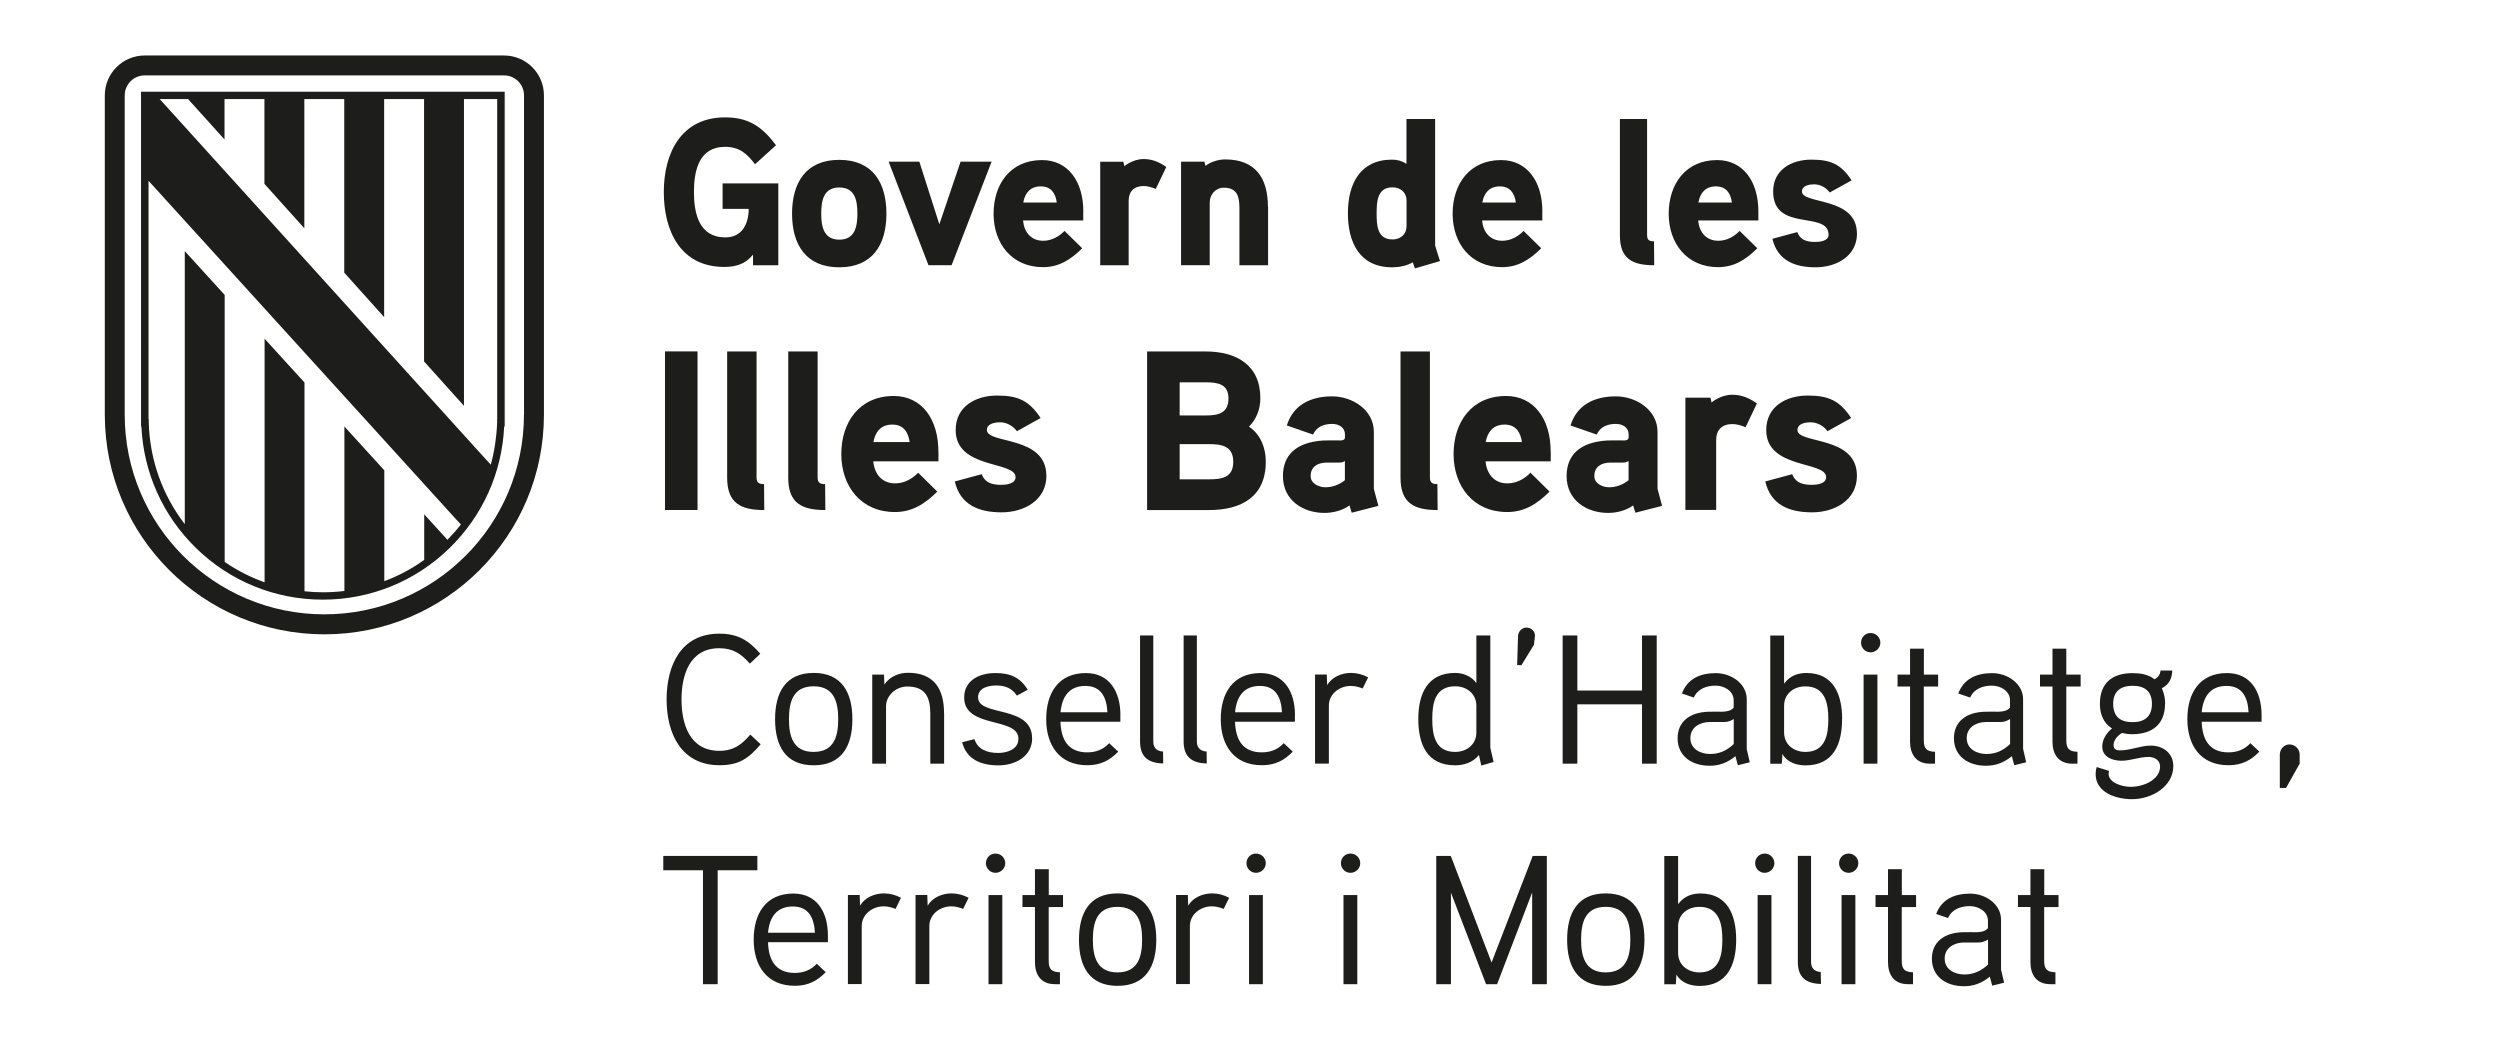 <?xml version="1.0" encoding="UTF-8"?>
<svg id="Capa_1" xmlns="http://www.w3.org/2000/svg" viewBox="0 0 340.16 141.73">
  <defs>
    <style>
      .cls-1 {
        fill: #1d1d1b;
      }
    </style>
  </defs>
  <g>
    <path class="cls-1" d="M98.32,24.94v3.48h3.55c0,2.02-.89,3.88-3.18,3.88-3.58,0-4.27-3.28-4.27-6.16s.66-6.16,4.24-6.16c1.92,0,2.98.91,4.07,2.37l2.86-2.59c-1.89-2.51-3.7-3.79-6.93-3.79-5.99,0-8.34,4.87-8.34,10.17s2.29,10.18,8.22,10.18c1.58,0,2.92-.4,3.92-1.68v1.45h3.44v-11.14h-7.59ZM120.61,29.07c0-4.19-1.86-7.32-6.42-7.32s-6.42,3.14-6.42,7.32,1.86,7.3,6.42,7.3,6.42-3.11,6.42-7.3M116.66,29.07c0,1.77-.34,3.54-2.46,3.54s-2.46-1.77-2.46-3.54.31-3.56,2.46-3.56,2.46,1.79,2.46,3.56M130.7,22l-2.89,8.52-2.72-8.52h-4.18l5.42,14.08h3.15l5.44-14.08h-4.21ZM147.4,28.76c0-4.13-2.12-6.98-5.62-6.98-4.3,0-6.59,3.28-6.59,7.3s2.46,7.27,6.73,7.27c2.15,0,3.75-1,5.33-2.57l-2.41-2.36c-.69.71-1.69,1.34-2.89,1.34-1.69,0-2.61-1.2-2.75-2.76h8.19v-1.23ZM139.23,27.56c.23-1.31.97-2.2,2.38-2.2s2.01.94,2.18,2.2h-4.56ZM158.69,22.72c-1-.71-1.98-1.08-3.09-1.08-1.49,0-2.61.97-2.61.97l-.14-.6h-3.15v14.08h3.87v-8.81c0-1.2.72-1.97,2.03-1.97.55,0,1.12.17,1.66.4l1.43-2.99ZM172.52,28.16c0-3.9-1.66-6.47-5.84-6.47-.92,0-2.03.37-2.66.88l-.14-.57h-3.18v14.08h3.9v-8.52c0-1.11.8-2.02,1.92-2.02,1.78,0,2.12,1.17,2.12,2.71v7.84h3.9v-7.92ZM195.93,35.51c-.06-.2-.66-2.02-.66-2.11v-17.21h-3.9v6.1c-.63-.4-1.26-.57-1.95-.57-4.41,0-6.02,3.36-6.02,7.3s1.58,7.35,6.02,7.35c.97,0,1.98-.2,2.81-.68l.29.83,3.41-1ZM191.38,30.78c0,1.11-.83,1.8-1.92,1.8-2.09,0-2.15-1.99-2.15-3.53s.06-3.56,2.15-3.56c1.09,0,1.92.68,1.92,1.8v3.51ZM209.86,28.76c0-4.13-2.12-6.98-5.62-6.98-4.3,0-6.59,3.28-6.59,7.3s2.46,7.27,6.73,7.27c2.15,0,3.75-1,5.33-2.57l-2.41-2.36c-.69.71-1.69,1.34-2.89,1.34-1.69,0-2.61-1.2-2.75-2.76h8.19v-1.23ZM201.69,27.56c.23-1.31.97-2.2,2.38-2.2s2.01.94,2.18,2.2h-4.55ZM225.05,32.83c-.66,0-.94-.17-.94-.85v-15.79h-3.7v15.85c0,3.19,1.72,4.05,4.67,4.05l-.03-3.25ZM239.25,28.76c0-4.13-2.12-6.98-5.61-6.98-4.3,0-6.59,3.28-6.59,7.3s2.46,7.27,6.73,7.27c2.15,0,3.75-1,5.33-2.57l-2.41-2.36c-.69.71-1.69,1.34-2.89,1.34-1.69,0-2.61-1.2-2.75-2.76h8.19v-1.23ZM231.09,27.56c.23-1.31.97-2.2,2.38-2.2s2.01.94,2.18,2.2h-4.56ZM252.66,31.78c0-5.07-7.48-3.93-7.48-5.73,0-.83,1.06-.97,1.66-.97.83,0,1.63.45,2.12,1.11l2.98-1.65c-1.43-2.17-2.81-2.82-5.47-2.82s-5.21,1.34-5.21,4.33c0,5.61,7.54,2.54,7.54,5.9,0,.86-1.2.97-1.83.97-1.46,0-2.09-.48-2.43-1.34l-3.38.91c.69,2.93,3.01,3.88,5.87,3.88s5.64-1.54,5.64-4.59"/>
    <path class="cls-1" d="M94.91,47.81h-4.43v21.58h4.43v-21.58ZM103.96,65.87c-.71,0-1.02-.18-1.02-.93v-17.12h-4v17.19c0,3.46,1.86,4.39,5.05,4.39l-.03-3.52ZM112.27,65.87c-.71,0-1.02-.18-1.02-.93v-17.12h-4v17.19c0,3.46,1.86,4.39,5.05,4.39l-.03-3.52ZM127.68,61.45c0-4.48-2.29-7.57-6.08-7.57-4.65,0-7.13,3.55-7.13,7.91s2.67,7.88,7.29,7.88c2.33,0,4.06-1.08,5.77-2.78l-2.6-2.57c-.74.77-1.83,1.45-3.13,1.45-1.83,0-2.82-1.3-2.98-3h8.87v-1.33ZM118.84,60.15c.25-1.42,1.05-2.38,2.57-2.38s2.17,1.02,2.36,2.38h-4.93ZM142.37,64.72c0-5.5-8.09-4.27-8.09-6.21,0-.9,1.15-1.05,1.8-1.05.9,0,1.77.5,2.29,1.21l3.22-1.79c-1.55-2.35-3.04-3.06-5.92-3.06s-5.64,1.45-5.64,4.7c0,5.35,8.15,4.17,8.15,6.4,0,.93-1.3,1.05-1.98,1.05-1.58,0-2.26-.52-2.63-1.45l-3.66.99c.74,3.18,3.26,4.2,6.36,4.2s6.11-1.67,6.11-4.98M172.23,62.81c0-1.86-.71-3.71-2.29-4.76,1.02-.99,1.55-2.44,1.55-3.86,0-4.58-3.32-6.37-7.47-6.37h-7.94v21.58h8.43c4.37,0,7.72-1.79,7.72-6.58M167.15,54.21c0,2.01-1.39,2.32-3.07,2.32h-3.57v-4.51h3.57c1.64,0,3.07.25,3.07,2.19M167.8,62.84c0,2.13-1.52,2.38-3.29,2.38h-4v-4.79h4c1.77,0,3.29.28,3.29,2.41M186.93,66.51v-7.76c0-2.97-2.91-4.82-5.67-4.82-2.95,0-5.3,1.17-6.17,3.96l3.57,1.24c.47-1.05,1.43-1.45,2.6-1.45.96,0,1.74.52,1.74,1.42v.43c0,.18-.12.37-.53.4,0,0-1.3-.03-2.33,0-3.88.22-5.58,2.07-5.58,4.85,0,3.25,2.67,5.01,5.67,5.01,1.12,0,2.48-.34,3.38-1.02l.31.99,3.63-.93-.62-2.32ZM182.99,65.34c-.78.62-1.67.96-2.67.96-.84,0-1.99-.49-1.99-1.51,0-1.33.99-1.82,2.14-1.85h1.74c.31,0,.56-.06.78-.22v2.63ZM195.58,65.87c-.71,0-1.02-.18-1.02-.93v-17.12h-4v17.19c0,3.46,1.86,4.39,5.05,4.39l-.03-3.52ZM210.99,61.45c0-4.48-2.29-7.57-6.08-7.57-4.65,0-7.13,3.55-7.13,7.91s2.67,7.88,7.29,7.88c2.33,0,4.06-1.08,5.77-2.78l-2.6-2.57c-.74.77-1.83,1.45-3.13,1.45-1.83,0-2.82-1.3-2.98-3h8.87v-1.33ZM202.15,60.15c.25-1.42,1.06-2.38,2.57-2.38s2.17,1.02,2.36,2.38h-4.93ZM225.53,66.51v-7.76c0-2.97-2.91-4.82-5.67-4.82-2.95,0-5.3,1.17-6.17,3.96l3.57,1.24c.46-1.05,1.43-1.45,2.6-1.45.96,0,1.74.52,1.74,1.42v.43c0,.18-.12.37-.53.4,0,0-1.3-.03-2.33,0-3.88.22-5.58,2.07-5.58,4.85,0,3.25,2.67,5.01,5.67,5.01,1.12,0,2.48-.34,3.38-1.02l.31.99,3.63-.93-.62-2.32ZM221.59,65.34c-.78.62-1.67.96-2.67.96-.84,0-1.99-.49-1.99-1.51,0-1.33.99-1.82,2.14-1.85h1.74c.31,0,.56-.06.78-.22v2.63ZM239.05,54.89c-1.09-.77-2.14-1.18-3.35-1.18-1.61,0-2.82,1.05-2.82,1.05l-.15-.65h-3.41v15.27h4.19v-9.55c0-1.3.77-2.13,2.2-2.13.59,0,1.21.18,1.8.43l1.55-3.25ZM252.66,64.72c0-5.5-8.09-4.27-8.09-6.21,0-.9,1.15-1.05,1.8-1.05.9,0,1.77.5,2.29,1.21l3.22-1.79c-1.55-2.35-3.04-3.06-5.92-3.06s-5.64,1.45-5.64,4.7c0,5.35,8.15,4.17,8.15,6.4,0,.93-1.3,1.05-1.98,1.05-1.58,0-2.26-.52-2.64-1.45l-3.66.99c.74,3.18,3.25,4.2,6.36,4.2s6.11-1.67,6.11-4.98"/>
    <path class="cls-1" d="M280.1,121.79h-1.95v-3.52h-1.88v3.52h-1.7v1.62h1.7v7.5c0,1.73.83,3,2.7,3h.7v-1.62c-1.1-.02-1.53-.4-1.53-1.52v-7.35h1.95v-1.62ZM270.5,131.24c-.98.9-1.95,1.35-3.23,1.35s-2.67-.65-2.67-2.15,1.3-2.18,2.6-2.2h1.85c.5,0,.78-.02,1.45-.4v3.4ZM272.27,131.89v-6.75c0-2.15-2.15-3.55-4.2-3.55-2.2,0-3.88.8-4.63,2.77l1.62.55c.52-1.2,1.75-1.62,2.95-1.62s2.48.73,2.48,2v1c-.42.48-1,.53-1.55.55,0,0-1.5-.02-1.88,0-2.6.07-4.2,1.4-4.2,3.6,0,2.47,1.97,3.75,4.35,3.75,1.28,0,2.4-.38,3.53-1.3l.33,1.22,1.62-.4-.43-1.82ZM260.72,121.79h-1.95v-3.52h-1.88v3.52h-1.7v1.62h1.7v7.5c0,1.73.83,3,2.7,3h.7v-1.62c-1.1-.02-1.53-.4-1.53-1.52v-7.35h1.95v-1.62ZM252.45,121.79h-1.88v12.12h1.88v-12.12ZM252.85,117.46c0-.75-.6-1.32-1.32-1.32s-1.3.57-1.3,1.32c0,.7.57,1.3,1.3,1.3s1.32-.6,1.32-1.3M247.75,132.26c-1.02-.07-1.33-.68-1.33-1.38v-14.43h-1.8v14.43c0,2.05,1.05,2.95,3.15,3l-.03-1.62ZM241.03,121.79h-1.88v12.12h1.88v-12.12ZM241.43,117.46c0-.75-.6-1.32-1.32-1.32s-1.3.57-1.3,1.32c0,.7.58,1.3,1.3,1.3s1.32-.6,1.32-1.3M234.35,127.86c0,2-.35,4.45-3.12,4.45-1.55,0-2.9-.98-2.9-2.65v-3.62c0-1.65,1.32-2.65,2.9-2.65,2.77,0,3.12,2.47,3.12,4.47M236.23,127.84c0-3.3-1.15-6.27-4.85-6.27-1.02,0-2.17.27-3.05,1.45v-6.55h-1.88v17.45h1.57l.08-1.32c.7,1.23,2.07,1.55,3.15,1.55,3.8,0,4.98-2.9,4.98-6.3M221.83,127.86c0,2.25-.53,4.45-3.35,4.45s-3.35-2.2-3.35-4.45.5-4.47,3.35-4.47,3.35,2.22,3.35,4.47M223.75,127.86c0-3.57-1.4-6.3-5.27-6.3s-5.25,2.72-5.25,6.3,1.38,6.28,5.25,6.28,5.27-2.7,5.27-6.28M210.48,116.46h-1.93l-5.6,14.5-5.55-14.5h-1.98v17.45h2v-12.45l4.78,12.45h1.5l4.77-12.47v12.47h2v-17.45ZM184.68,121.79h-1.88v12.12h1.88v-12.12ZM185.08,117.46c0-.75-.6-1.32-1.33-1.32s-1.3.57-1.3,1.32c0,.7.57,1.3,1.3,1.3s1.33-.6,1.33-1.3M171.83,121.79h-1.88v12.12h1.88v-12.12ZM172.23,117.46c0-.75-.6-1.32-1.33-1.32s-1.3.57-1.3,1.32c0,.7.57,1.3,1.3,1.3s1.33-.6,1.33-1.3M167.25,122.16c-.75-.4-1.52-.6-2.35-.6-1.25,0-2.6.57-3.23,1.67l-.05-1.45h-1.6v12.12h1.88v-7.9c0-1.53,1.38-2.68,3-2.68.55,0,1.1.15,1.6.35l.75-1.53ZM155.4,127.86c0,2.25-.52,4.45-3.35,4.45s-3.35-2.2-3.35-4.45.5-4.47,3.35-4.47,3.35,2.22,3.35,4.47M157.33,127.86c0-3.57-1.4-6.3-5.27-6.3s-5.25,2.72-5.25,6.3,1.38,6.28,5.25,6.28,5.27-2.7,5.27-6.28M144.65,121.79h-1.95v-3.52h-1.88v3.52h-1.7v1.62h1.7v7.5c0,1.73.83,3,2.7,3h.7v-1.62c-1.1-.02-1.53-.4-1.53-1.52v-7.35h1.95v-1.62ZM136.38,121.79h-1.88v12.12h1.88v-12.12ZM136.78,117.46c0-.75-.6-1.32-1.33-1.32s-1.3.57-1.3,1.32c0,.7.58,1.3,1.3,1.3s1.33-.6,1.33-1.3M131.8,122.16c-.75-.4-1.52-.6-2.35-.6-1.25,0-2.6.57-3.23,1.67l-.05-1.45h-1.6v12.12h1.88v-7.9c0-1.53,1.38-2.68,3-2.68.55,0,1.1.15,1.6.35l.75-1.53ZM122.6,122.16c-.75-.4-1.52-.6-2.35-.6-1.25,0-2.6.57-3.23,1.67l-.05-1.45h-1.6v12.12h1.88v-7.9c0-1.53,1.38-2.68,3-2.68.55,0,1.1.15,1.6.35l.75-1.53ZM104.5,126.91c.2-2.15,1.2-3.57,3.38-3.57s2.9,1.6,3,3.57h-6.38ZM112.65,127.31c0-3.28-1.55-5.73-4.7-5.73-3.77,0-5.4,2.77-5.4,6.27s1.75,6.28,5.6,6.28c1.77,0,3.05-.65,4.2-1.85l-1.22-1.15c-.73.8-1.73,1.25-2.98,1.25-2.6,0-3.58-1.73-3.65-4.18h8.15v-.9ZM103.05,116.46h-12.8v1.95h5.4v15.5h2v-15.5h5.4v-1.95Z"/>
    <path class="cls-1" d="M312.9,102.69c0-.77-.6-1.4-1.4-1.4-.7,0-1.3.62-1.3,1.4v4.52h.85l1.85-3.3v-1.23ZM299.57,96.91c.2-2.15,1.2-3.58,3.38-3.58s2.9,1.6,3,3.58h-6.38ZM307.72,97.31c0-3.27-1.55-5.73-4.7-5.73-3.78,0-5.4,2.77-5.4,6.27s1.75,6.27,5.6,6.27c1.78,0,3.05-.65,4.2-1.85l-1.22-1.15c-.73.8-1.73,1.25-2.98,1.25-2.6,0-3.57-1.72-3.65-4.17h8.15v-.9ZM292.8,95.76c0,1.7-.95,2.5-2.65,2.5s-2.62-.8-2.62-2.5,1.02-2.45,2.65-2.45,2.62.75,2.62,2.45M294.6,95.79c0-.68-.1-1.35-.45-2.15,1.07-.52,1.38-1.45,1.42-2.4h-1.6c-.05.52-.3.93-.82,1.18-.88-.68-1.95-.83-3-.83-2.78,0-4.43,1.38-4.43,4.17,0,1.28.4,2.58,1.65,3.35-.88.73-1.33,1.62-1.33,2.48,0,1.35,1.3,1.92,2.62,1.92,1.25,0,2.42-.52,3.7-.52.72,0,1.55.4,1.55,1.3,0,1.85-2.33,2.77-3.97,2.77-1.2,0-3.03-.55-3.03-1.77,0-.15.03-.28.05-.4l-1.67-.52c-.1.3-.15.65-.15.95,0,2.48,2.7,3.42,4.95,3.42,2.68,0,5.62-1.7,5.62-4.52,0-1.7-1.35-2.77-3.07-2.77-1.4,0-2.75.65-4.18.65-.42,0-.88-.1-.88-.7,0-.72.55-1.3,1.15-1.67.53.12.9.17,1.38.17,2.75,0,4.47-1.38,4.47-4.1M283.1,91.79h-1.95v-3.53h-1.88v3.53h-1.7v1.62h1.7v7.5c0,1.72.82,3,2.7,3h.7v-1.62c-1.1-.03-1.52-.4-1.52-1.53v-7.35h1.95v-1.62ZM273.5,101.24c-.97.9-1.95,1.35-3.22,1.35s-2.68-.65-2.68-2.15,1.3-2.18,2.6-2.2h1.85c.5,0,.78-.02,1.45-.4v3.4ZM275.27,101.89v-6.75c0-2.15-2.15-3.55-4.2-3.55-2.2,0-3.88.8-4.62,2.77l1.62.55c.52-1.2,1.75-1.62,2.95-1.62s2.47.72,2.47,2v1c-.42.47-1,.52-1.55.55,0,0-1.5-.02-1.88,0-2.6.08-4.2,1.4-4.2,3.6,0,2.48,1.97,3.75,4.35,3.75,1.28,0,2.4-.38,3.53-1.3l.33,1.23,1.62-.4-.42-1.83ZM263.72,91.79h-1.95v-3.53h-1.88v3.53h-1.7v1.62h1.7v7.5c0,1.72.83,3,2.7,3h.7v-1.62c-1.1-.03-1.53-.4-1.53-1.53v-7.35h1.95v-1.62ZM255.45,91.79h-1.88v12.12h1.88v-12.12ZM255.85,87.46c0-.75-.6-1.33-1.33-1.33s-1.3.58-1.3,1.33c0,.7.58,1.3,1.3,1.3s1.33-.6,1.33-1.3M248.77,97.86c0,2-.35,4.45-3.12,4.45-1.55,0-2.9-.98-2.9-2.65v-3.62c0-1.65,1.32-2.65,2.9-2.65,2.78,0,3.12,2.48,3.12,4.48M250.65,97.84c0-3.3-1.15-6.27-4.85-6.27-1.03,0-2.18.27-3.05,1.45v-6.55h-1.88v17.45h1.57l.08-1.33c.7,1.23,2.08,1.55,3.15,1.55,3.8,0,4.97-2.9,4.97-6.3M235.9,101.24c-.97.9-1.95,1.35-3.22,1.35s-2.68-.65-2.68-2.15,1.3-2.18,2.6-2.2h1.85c.5,0,.78-.02,1.45-.4v3.4ZM237.67,101.89v-6.75c0-2.15-2.15-3.55-4.2-3.55-2.2,0-3.88.8-4.62,2.77l1.62.55c.52-1.2,1.75-1.62,2.95-1.62s2.47.72,2.47,2v1c-.42.47-1,.52-1.55.55,0,0-1.5-.02-1.88,0-2.6.08-4.2,1.4-4.2,3.6,0,2.48,1.98,3.75,4.35,3.75,1.27,0,2.4-.38,3.52-1.3l.33,1.23,1.62-.4-.42-1.83ZM225.42,86.46h-2v7.5h-8.8v-7.5h-2v17.45h2v-8.08h8.8v8.08h2v-17.45ZM208.85,86.51c.05-.6-.52-1.12-1.15-1.12s-1.12.53-1.15,1.15l-.12,3.95.58.02,1.7-2.77.15-1.23ZM200.88,99.66c0,1.65-1.33,2.65-2.9,2.65-2.77,0-3.1-2.43-3.1-4.48s.33-4.45,3.12-4.45c1.58,0,2.88,1.03,2.88,2.65v3.62ZM203.23,103.69c-.02-.08-.45-1.9-.45-1.93v-15.3h-1.9v6.48c-.73-1.02-1.95-1.38-2.88-1.38-3.8,0-5.02,2.88-5.02,6.27s1.15,6.3,5,6.3c1.15,0,2.4-.35,3.25-1.4l.32,1.43,1.68-.48ZM186.15,92.16c-.75-.4-1.52-.6-2.35-.6-1.25,0-2.6.57-3.22,1.67l-.05-1.45h-1.6v12.12h1.88v-7.9c0-1.52,1.38-2.67,3-2.67.55,0,1.1.15,1.6.35l.75-1.52ZM168.05,96.91c.2-2.15,1.2-3.58,3.38-3.58s2.9,1.6,3,3.58h-6.38ZM176.2,97.31c0-3.27-1.55-5.73-4.7-5.73-3.77,0-5.4,2.77-5.4,6.27s1.75,6.27,5.6,6.27c1.78,0,3.05-.65,4.2-1.85l-1.23-1.15c-.73.8-1.73,1.25-2.98,1.25-2.6,0-3.57-1.72-3.65-4.17h8.15v-.9ZM164.18,102.26c-1.02-.07-1.33-.67-1.33-1.38v-14.42h-1.8v14.42c0,2.05,1.05,2.95,3.15,3l-.02-1.62ZM158.25,102.26c-1.03-.07-1.33-.67-1.33-1.38v-14.42h-1.8v14.42c0,2.05,1.05,2.95,3.15,3l-.02-1.62ZM144.3,96.91c.2-2.15,1.2-3.58,3.38-3.58s2.9,1.6,3,3.58h-6.38ZM152.45,97.31c0-3.27-1.55-5.73-4.7-5.73-3.78,0-5.4,2.77-5.4,6.27s1.75,6.27,5.6,6.27c1.77,0,3.05-.65,4.2-1.85l-1.23-1.15c-.73.8-1.73,1.25-2.98,1.25-2.6,0-3.57-1.72-3.65-4.17h8.15v-.9ZM140.43,100.44c0-4.55-7.35-2.9-7.35-5.55,0-1.38,1.55-1.62,2.48-1.62,1.15,0,2.15.35,2.8,1.38l1.48-.8c-1.05-1.7-2.38-2.27-4.42-2.27-2.2,0-4.23,1.02-4.23,3.32,0,4.3,7.38,2.58,7.38,5.62,0,1.48-1.62,1.93-2.75,1.93-1.52,0-2.8-.5-3.23-1.88l-1.67.42c.57,2.33,2.57,3.15,4.92,3.15s4.6-1.25,4.6-3.7M128.45,97.04c0-3.33-1.38-5.5-4.92-5.5-1.1,0-2.43.45-3.2,1.6l-.05-1.35h-1.6v12.12h1.88v-7.85c0-1.33,1.25-2.65,2.9-2.65,2.5,0,3.12,1.55,3.12,3.67v6.83h1.88v-6.88ZM114.05,97.86c0,2.25-.52,4.45-3.35,4.45s-3.35-2.2-3.35-4.45.5-4.48,3.35-4.48,3.35,2.23,3.35,4.48M115.98,97.86c0-3.57-1.4-6.3-5.27-6.3s-5.25,2.73-5.25,6.3,1.38,6.27,5.25,6.27,5.27-2.7,5.27-6.27M102.08,99.96c-1.15,1.35-2.27,2.2-4.2,2.2-4.1,0-5.15-3.73-5.15-6.98s1.05-6.98,5.15-6.98c1.9,0,3,.8,4.15,2.1l1.42-1.35c-1.58-1.83-3.08-2.73-5.58-2.73-5.2,0-7.17,4.3-7.17,8.95s2,8.95,7.2,8.95c2.62,0,3.95-.9,5.6-2.85l-1.42-1.33Z"/>
  </g>
  <g>
    <path class="cls-1" d="M71.29,56.43c0,15-12.16,27.16-27.16,27.16s-27.16-12.16-27.16-27.16V12.98c0-1.5,1.21-2.72,2.72-2.72h48.89c1.5,0,2.72,1.21,2.72,2.72v43.45ZM68.58,7.55H19.69c-3,0-5.43,2.43-5.43,5.43v43.45c0,16.5,13.38,29.88,29.88,29.88s29.87-13.38,29.87-29.88V12.98c0-3-2.43-5.43-5.43-5.43"/>
    <path class="cls-1" d="M67.66,57.03h-.02v.49c-.07,1.95-.36,3.87-.86,5.71l-2.24-2.46L21.73,13.48h3.86l4.96,5.5v-5.5h5.43v11.54l5.43,6.04V13.48h5.43v23.62l5.43,6.05V13.48h5.43v35.7l5.43,6.04V13.48h4.52v43.55ZM20.19,24.58c4.75,5.23,41.84,46.06,41.85,46.06l.67.72c-.56.73-1.18,1.42-1.83,2.09l-3.16-3.47v6.2c-1.68,1.21-3.51,2.18-5.43,2.9v-15.08l-5.43-5.97v22.38c-.96.12-1.94.18-2.92.18-.84,0-1.68-.05-2.51-.14v-28.4l-5.43-5.96v33.14c-1.92-.68-3.74-1.61-5.43-2.77v-36.33l-5.43-5.96v37.15c-3.04-3.95-4.76-8.74-4.9-13.81v-.49h-.03V24.58ZM68.67,58.03V12.48H19.19v45.55h.05c.29,6.28,2.92,12.14,7.43,16.54,4.64,4.53,10.77,7.02,17.25,7.02s12.61-2.49,17.25-7.02c4.51-4.4,7.14-10.26,7.43-16.54h.05Z"/>
  </g>
</svg>